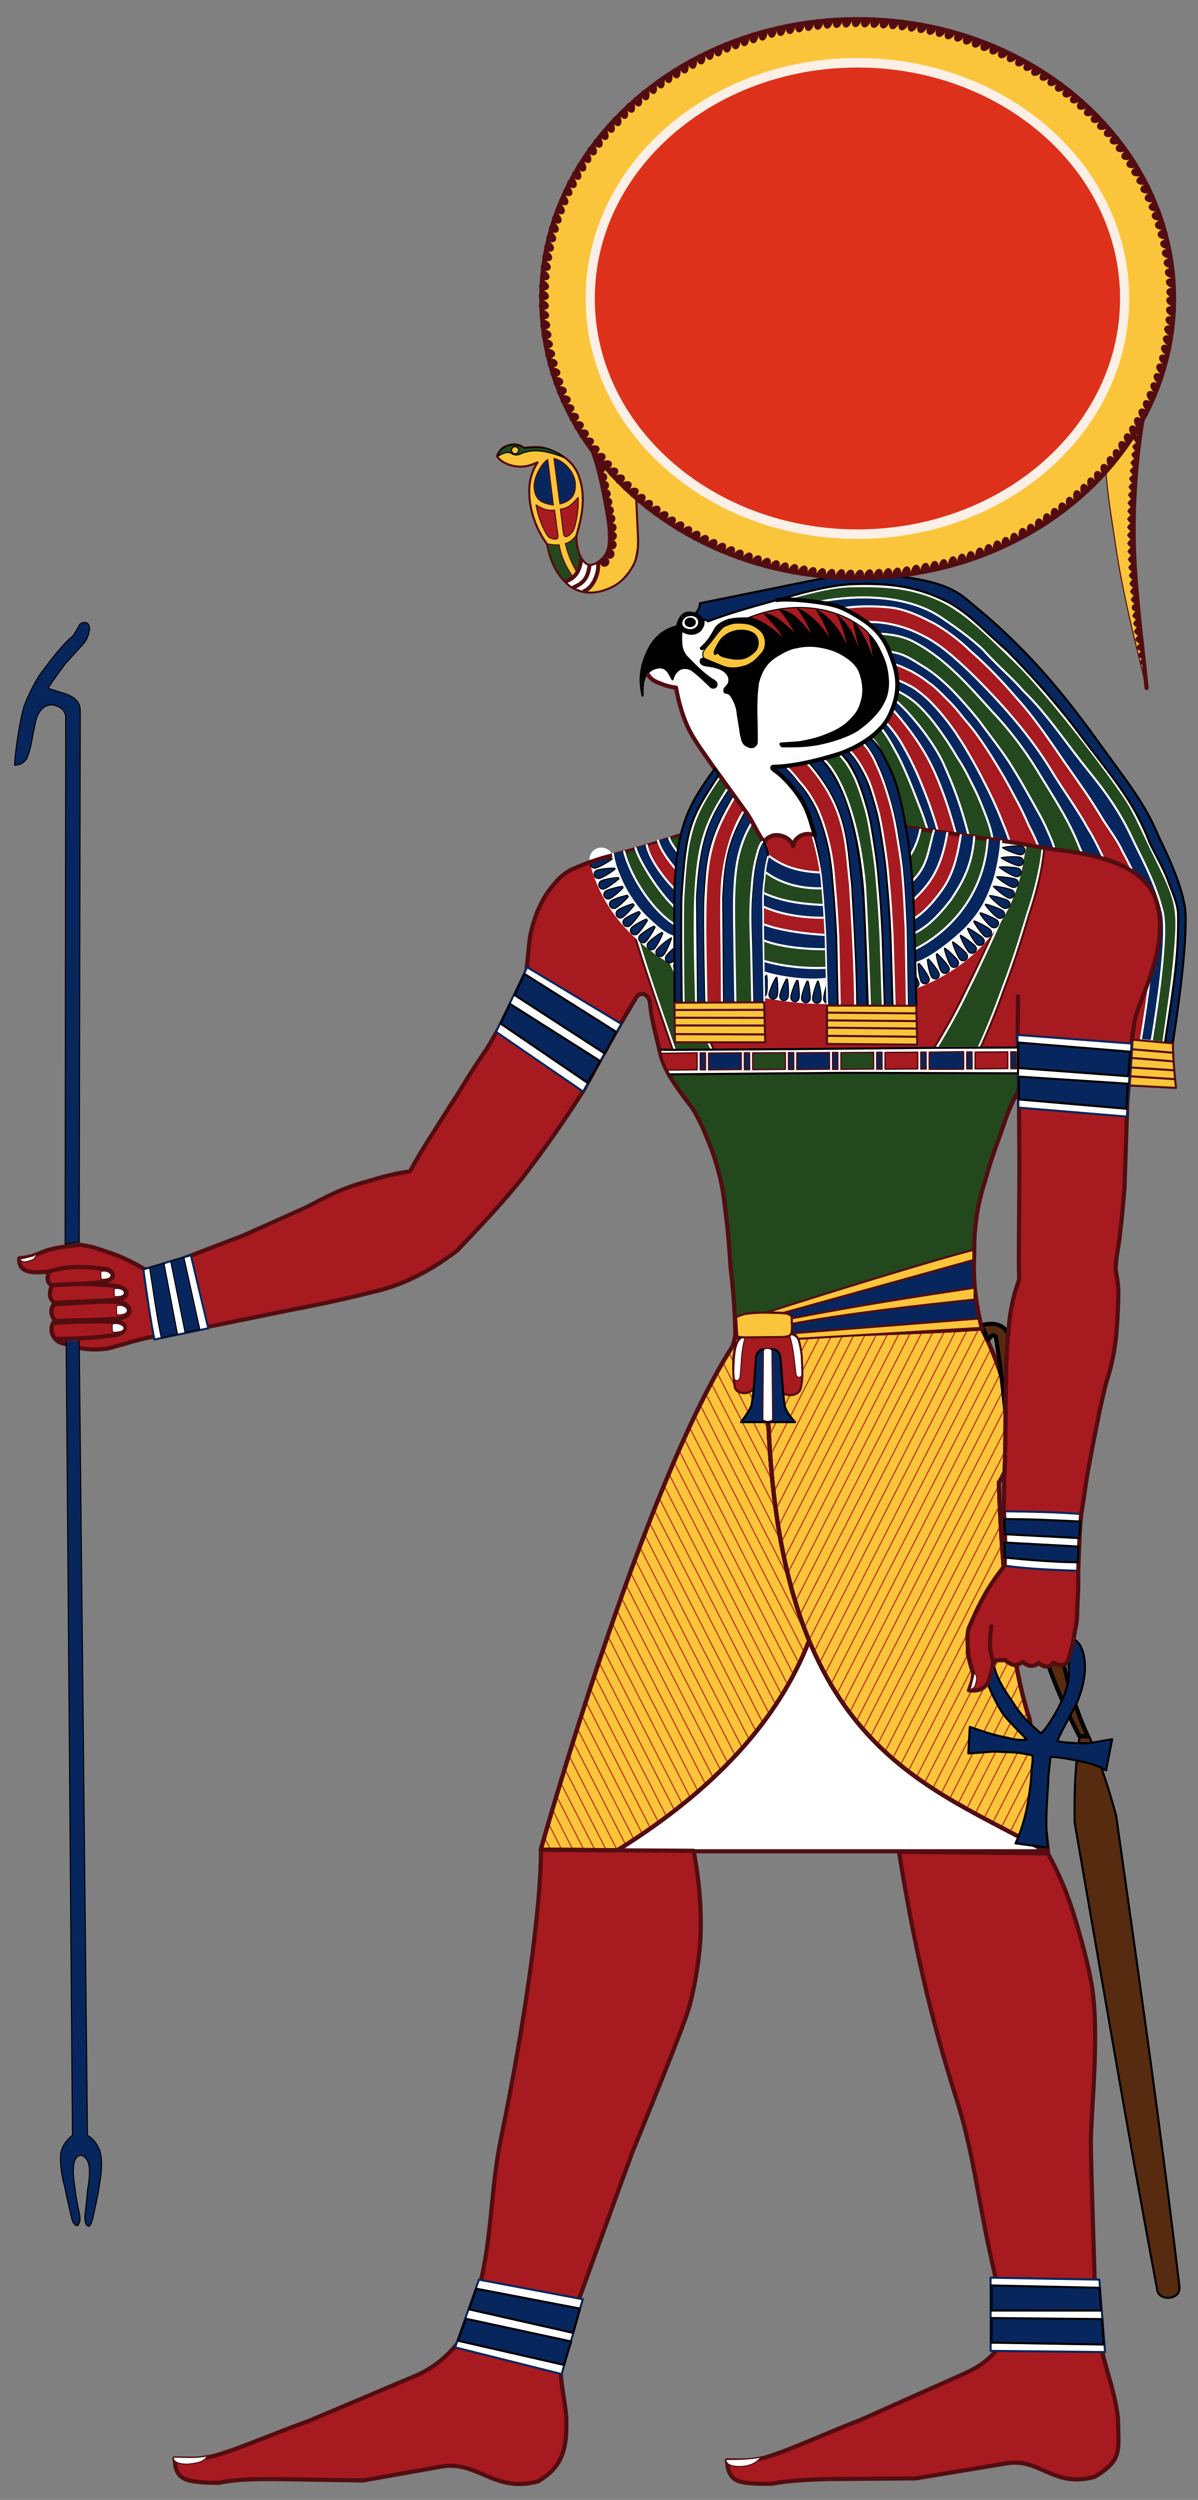 <svg xmlns="http://www.w3.org/2000/svg" height="1068" width="512" xmlns:xlink="http://www.w3.org/1999/xlink"><rect width="100%" height="100%" fill="#808080" stroke="none"/><defs><clipPath id="e"><use xlink:href="#a" transform="translate(306 4.448)"/></clipPath><clipPath id="c"><use xlink:href="#b" transform="matrix(-1 0 0 1 999.4 -45.46)"/></clipPath><g id="d" stroke="#c13c1b" stroke-width=".517" fill="none"><path d="m737.27 825.14 78.5-153.8M734.37 821.44l78.5-153.8M731.57 817.74l78.5-153.8M728.77 814.04l78.5-153.8M725.87 810.34l78.5-153.8M722.97 806.74l78.5-153.8M720.17 803.04l78.5-153.8M717.37 799.34l78.5-153.8M714.47 795.64l78.5-153.8M711.67 791.94l78.5-153.8M708.77 788.24l78.5-153.8M705.97 784.54l78.5-153.8M703.07 780.84l78.5-153.8M700.27 777.14l78.5-153.8M697.37 773.54l78.5-153.8M694.57 769.84l78.5-153.8M691.67 766.14l78.5-153.8M688.87 762.44l78.5-153.8M685.97 758.74l78.5-153.8M683.17 755.04l78.5-153.8M680.27 751.34l78.5-153.8M677.47 747.64l78.5-153.8M674.57 743.94l78.5-153.8M671.77 740.34l78.5-153.8M668.87 736.64l78.5-153.8M666.07 732.94l78.5-153.8M663.17 729.24l78.5-153.8M660.37 725.54l78.5-153.8M657.47 721.84l78.5-153.8M654.67 718.14l78.5-153.8M651.77 714.44l78.5-153.8M648.97 710.74l78.5-153.8M646.07 707.14l78.5-153.8M643.27 703.44l78.5-153.8M640.37 699.74l78.5-153.8M637.57 696.04l78.5-153.8M634.67 692.34l78.5-153.8M631.87 688.64l78.5-153.8M628.97 684.94l78.5-153.8M626.17 681.24l78.5-153.8M623.27 677.54l78.5-153.8M620.47 673.84l78.5-153.8M617.57 670.24l78.5-153.8M614.77 666.54l78.5-153.8M611.87 662.84l78.5-153.8M609.07 659.14l78.5-153.8M606.17 655.44l78.5-153.8M603.37 651.74l78.5-153.8M600.47 648.04l78.5-153.8M597.67 644.34l78.5-153.8"/></g></defs><g stroke-linejoin="round" transform="translate(0 -.113)" stroke="#000" stroke-linecap="round" stroke-width=".445"><g fill="#fff"><path d="m249.64 253.02-4.66-1.61-3.4-2.57 5.27-3.65 1.55-5.95 3.5 2.7 3.66-1.23-1.35 7.24z" fill-rule="evenodd"/><path d="m328 572 119.6 219H234.3" stroke="#530d10" stroke-width="1.779"/></g><path id="b" stroke-width="1.78" stroke="#530d10" d="M345.8 701c-13.19 34.07-40.48 63.78-81.93 89.56l-32.75-.26s43.25-154.9 82.14-215.3c.32-1.39.83-2.85.98-4.4.06 2.37 12.81 1.17 12.81 1.17l1.32 36.17c1.64 40.31 7.99 70.19 17.43 93.01z"/><use xlink:href="#b" fill="#fac53a"/><use clip-path="url(#c)" xlink:href="#d" transform="matrix(-1 0 0 1 999.4 45.46)"/><g stroke-width="1.779" stroke="#530d10" fill="#a71a20"><path d="m231.2 790.4 65.22.39s4.22 19.65 2.8 39.49c-.78 10.95-3.26 22.33-4.73 27.49-2.27 7.98-18.78 48.43-24.17 61.65-4.42 11.87-21.2 58.35-26.03 71.56-8.45 18.02-3.36 27.62-2.26 42.02.32 13-1.28 20.8-12.11 27.2-18.61 5-25.63-8.8-40.94-6.4l-33.81 6-37.67-.6c-8.13 0-16.2 0-23.98 1.6-6.834 0-12.83-.4-15.52-2.2-1.333-.8-2.305-2.2-2.946-4.4l-.485-3.8c4.508 0 9.685.4 12.92-.4 6.619-.2 29.611-10.4 44.411-15.6l47.3-20c8.46-4.2 15.11-10.4 19.65-18.01 12.67-32.94 9.49-54.82 15.3-82.9 10.15-49.05 17.05-98.11 17.05-123.1z"/><path id="a" stroke-width="1.779" stroke="#530d10" d="M328.4 608c5.7 140 68.21 154.2 119.5 183.6-2.3-19.77-4.82-39.16-7.96-57.31-11.75-35.52-13.03-100.9-13.03-100.9 10.69-16.21 3.6-44.65-7.4-65.72-26.05 1.86-66.43 2.57-92.51 3.97z"/><path d="M421.2 953.4c-4.04-20.46-6.27-37.28-12.58-57.1-11-34.58-18.39-67.22-24.4-105.1l63.61.71c7.46 13.45 10.69 24.7 12.44 30.55 3.16 10.57 5.62 21.05 6.43 26.36 3.21 21.16-.35 51.7-.49 66.22.04 12.66 1.83 61.74 1.83 67.73 0 20.23 8.49 35.93 9.75 50.83.23 13.9 1.96 17.3-9.84 24.6-17.86 5-23.35-8.2-37.94-5.7l-38.59 6.4-37.67.3c-8.13.2-17.39.7-23.94 2-6.83.1-12.84-.1-15.56-1.8-1.35-.8-2.36-2.2-3.04-4.4l-.57-3.8c4.51 0 9.7.2 12.92-.5 6.61-.5 29.38-11.1 44.07-16.7l45.05-20.1c6.63-3 12.75-7.6 15.66-13.7 2.92-6.14-3.11-26.35-7.14-46.81z"/></g><use xlink:href="#a" fill="#fac53a"/><use clip-path="url(#e)" xlink:href="#d" transform="translate(-306 -4.448)"/><use xlink:href="#a" fill="none"/><g stroke="#530d10"><path fill="#fac53a" d="M487.9 181.6a275.739 275.739 0 0 0-2.53 64.82c1.08 16.17 3.19 32.25 4.78 48.38-5.17-21.22-10.68-42.41-13.7-64.08-1.56-10.09-2.88-18.16-3.75-28.34 5.21-6.24 11.36-13.67 15.2-20.78z"/><path d="M488.2 179.9c-3.55 22.51-4.71 45.41-2.8 68.14 1.12 15.37 3.1 30.65 4.62 45.98" stroke-width="1.779" fill="none"/></g><path fill="#fff" d="m292.3 263.1 39.14-7.59c38.85 3.79 43.55 10.9 54.23 33.79-6.69 26.11-16.46 31.14-52.02 39.84 6.5 9.9 12.1 20.03 16.65 30.42l-26.68 1.19-18.23-32.76c-9.3-12.52-11.41-16.01-16.45-34.24-6.43-1.43-9.21-2.02-13.34-6.67 4.26-6.69 12.2-16.33 16.7-23.98z" stroke="#fff"/><g stroke-width=".889"><path d="M497.2 445.44c3.76-26.74 4.27-29.91 5.24-42.69 1.31-17.16-.79-20.15-10.49-40.09-3.78-7.76-7.17-15.52-10.38-20.48-8.81-13.59-34.49-46.53-47.36-59.04-12.95-12.59-22.14-21.95-33.06-26.85-13.22-5.94-25.85-5.88-37.64-5.7-9 .14-19.9 3.48-29.02 5.81 16.79.9 26.96 2.85 32.08 6.75 11.3 10.01 16.33 15.98 16.55 25.67 2.77 8.4-3.98 20.43-10.9 26.57 6.7 3.92 10.42 29.5 12.83 37.42 1.57 12.7 3.81 42.58 4.59 56.56 31.11-18.35 35.16-35.05 36.31-50.27l56.39 11.83c6.41 5.85 17.23 13.5 12.37 28-3.97 11.86-2.84 46.05-2.84 46.05z" stroke="#fff" fill="#23481e"/><path stroke-linejoin="miter" d="M480.1 365.54c-9.24-16.98-35.65-57.45-42.9-65.46-24.22-29.3-44.94-45.64-75.22-39.76 4.88 2.63 9.15 4.68 11.31 6.81 12.87.52 46.62 26.09 51.37 30.99 4.77 5.03 30.36 35.07 44.67 65.7 3.59 7.69 14.42 79.77 14.42 79.77s4.39 1.35 4.52.4c.63-4.85 7.26-37.01 3.44-51.84-3.43-13.34-4.6-13.73-11.61-26.61z" stroke="#a71a20" fill="#a71a20"/><path d="M360.9 259.9c5.45-1.03 15.52-1 21.92.08 6.54 1.41 10.76 3.61 16.47 6.5 5.6 3.2 11.19 7.53 15.47 11.72 7.99 6.98 14 13.48 20.13 20.59 7.24 8.01 13.37 17.18 20.12 27 5.69 8.09 11.49 16.22 16.06 24 2.3 3.77 6.44 9.17 8.32 13.37.46 1.04 5.39 9.21 11.28 24.79 2.33 6.15 3.62 16.28-3.13 56.53l4.63.37s7.49-43.04 4.75-55c-2.86-12.47-10.1-25.22-12.97-31.47-7.08-15.39-16.06-25.44-21.94-32.96-7.76-9.93-15.36-21.17-24.47-29.94-5.65-6.47-10.12-9.84-17.59-17.97-4.92-4.68-11.34-9.32-17.78-13.66-14.1-9.48-35.26-9.97-52.12-6.66z" stroke="#fff" fill="#08265e"/></g><path d="m428.3 360-79.32-3.8-5.59.44-4.69 3.08-6.86-3.48-4.92 3.41-65.22 5.94c-6 .55-22.57 7.34-27.17 14.94-1.86 4.15-8.56 14-9 32.34-.28 11.34 32.53 36.01 39.52 24.44 2.64-4.36 7.02-14.87 10.35-12.01 3.33 2.85 5.36 19.12 6.71 23.74.75 2.57 9.89.34 22.15.16l130.9-1.19 48.29-1.53c.8-12.36 3.03-17.87 5.51-22.35 15.44-38.44-.2-53.42-17.67-58.1z" stroke="#7e171b" fill="#a71a20"/><path d="M415.7 534.4c-.1-21.74 6.71-34.45 11.3-50.06 1.59-5.17 2.97-8.65 4.69-13.14 8.13-10.38 2.01-15.07 2.88-22.56l-152.8.92c2.45 5.26 9.69 17.82 12.83 21.61 2.88 4.23 15.23 28.3 16.23 46.28 0 0 3.59 40.78 3.78 45.11 3.4-1.48 16.14 8.48 23.11 7.92 5.25-.67 77.04-6.2 80.55-6.81-.89-4.8-2.6-22.39-2.6-29.27z" stroke="#1e4219" fill="#23481e"/><path d="m314.23 570.03 105.28-2.36-2.98-13.68v-16.2l-102.3 27.17z" fill-rule="evenodd" fill="#08265e"/><g stroke-width=".889"><path d="M61.28 542.54c-9.311-5.07-14.75-6.4-19.9-7.73-4.425-1.3-6.223-1.44-9.288-1.98-4.071.66-7.629.85-13.71 3.39-2.688 1.12-6.304 2.2-8.992 2.47-.344 2.34.133 3.28 1.952 4.31 2.467.86 6.621.41 10.33.16-1.076 2.01-.991 4.9.498 6.06-.789 3.14-.234 5.23.841 7-2.021 2.63-.962 5.71.28 7.51-1.065 4.91-1.789 4.78.245 7.31 1.373 5.75 19.084 5.29 22.506 5.05 5.645-.94 13.643-3.99 20.013-4.84m182.24-104.75c.7-.04-16.7 25.38-18.59 27.89-2.09 2.78-16.05 18.36-17.46 20.36-1.59 2.26-17.29 19.61-17.6 18.49-6.3 4.98-12.98 9.66-21.35 13.08-3.24 1.47-13.78 5.35-16.57 6.13-4.22 1.18-26.66 5.58-26.66 5.58-8.74 1.95-16.23 3.32-24.36 5.63l-16.165 3.07c-1.873-9.95-4.477-19.79-7.656-30 8.554-3.44 17.66-5.86 26.941-9.53 7.57-3.28 14.99-6.6 22.82-10.13 4.45-2.37 9.82-5.41 16.06-7.81 6.24-2.45 11.51-4.76 16.86-6.13 3.89-.87 7.87-.81 11.5-1.43 3.21-5.82 6.42-11.32 9.63-16.1 3.33-5.23 5.46-10.27 9.74-16.67 2.87-5.01 6.34-9.44 9.48-13.67 2.73-4.2 5.48-8.4 7.96-12.6 12.31 8.16 24.13 15.93 35.42 23.84z" stroke="#a71a20" fill="#a71a20"/><path d="M494.6 978.54c-12.48-66.55-23.73-133.2-35.32-199.8-.13-11.78-.03-21.16 1.94-35.79 1.34-1.63 2.85-1.39 4.39-.8 5.56 13.36 8.69 23.7 11.38 33.51 9.45 66.8 19.07 133.4 27.1 201.6.39 5.55-8.73 5.96-9.48 1.31z" fill="#562b10"/></g><path stroke-width="1.779" fill="#562b10" d="M461.3 741.8c-32.76-63.46-25.54-107.7-35.7-170.6-1.34-1.59-2.27.1-3.26 1.32-.76-1.66-1.46-3.2-2.93-6.28 3.54-.75 6.98-1.1 9.79 1.4 15.97 15.96 9.68 117.6 35.77 174.3l-3.67-.14z"/><g fill="#fac53a"><path d="m224 191.5 6.23-.45 3.11.68 2.91 1.1 2.87 1.34 3.79 2.86 2.88 3.36 1.33 2.67.89 3.56.89 3.55v7.56l-1.33 7.3-1.15 3.82s-2.77 6.25 1.39 14.29l-4.02 4.74-10.01-15.29-1.78-2.85-1.95-3.71-1.84-4.44-1.33-5.64-.66-4.44v-4l.89-4.01 1.78-4.44.89-1.34c-1.97.73-3.93 1.44-5.9 1.54-1.31.33-2.32.2-3.32.06-2.24-.26-3.77-.99-5.39-1.86-.9-.32-1.67-1-2.41-1.78l-.32-.62 1.33-2.23 1.78-1.78 3.11-.62 2.23-.27 3.11 1.34z" stroke="#dd6d1b" stroke-width=".089"/><path d="M254.9 192.9c.97-8.93 23.72 17.3 17.09 18.8l.63 18.02-.18 4.45-.89 4.89-.89 2.67-2.22 3.11-3.79 4.2-4.88 2.92-6.01 1.33-4.12-.27 4.57-5.07 1.35-7.24 3.54-3.43 1.78-5.78-1.11-12.45-2.45-12.45-2.22-6.67z"/></g><path d="M246.3 228.8c-1.25 1.74-2.76 2.96-4.67 3.53.8 3.66 2.46 8.2 4.83 12l-1.66 2.22c-3.22-4.84-5-8.77-5.82-13.68-1.69.16-3.42-.15-5.21-.44l1.15 4.28 1.94 5.4 4.72 6.73 5.27-3.65 1.55-5.95-1.1-2.5-1.03-3.88c.08-1.1.15-3.38.03-4.06z" stroke="#530d10" fill="#23481e"/><g stroke-width=".889"><path stroke-linejoin="miter" d="M399.2 447.74c9.55-15.44 13.77-25.36 19.33-36.71 5.09-10.24 11.97-25.9 15.25-36.3 1.48-4.3 2.76-8.73 3.8-14.21" stroke="#530d10" fill="none"/><path d="M288.4 448.64c-6.09-17.83-15.3-42.74-23.3-73.99-1.94-5.89 13.83 18.84 15.15 20.76 7.36 20.84 16.22 35.99 24.18 53.7z" stroke="#fff" fill="#23481e"/><path d="M291.2 265.84c-.51 2.48 2.2 3.65 4.07 3.51 1.95-.14 3.27-1.44 3.54-2.9.38-2.13-1.56-3.93-4.21-3.58-2.07.27-3.01 1.45-3.4 2.97zm9.4-.97c.12 1.2.09 2.15-.23 2.67-.59 1.41-1.41 2.76-4.17 3.31-2.4.21-3.63-.76-4.78-1.24-.37 1.12-.31 2.46-.35 3.71.11 4.11.88 5.47 2.19 7.2 3.36 3.4 6.61 6.92 10.79 9.73 0 0 1.8.96 2.11 1.69.18.71.02 1.25-.44 1.72-.89.38-1.31.26-1.83-.09-2.69-2.6-5.11-5.01-8.35-7.39-.97-.49-1.98-.81-3.07-.69-.89.03-1.79.21-2.68.96-1.29 1.05-1.89 2.13-2.36 3.91-1.1-2.11-1.91-3.72-3.36-4.68-1.37-.61-2.46-.61-3.94-.16-1.88.63-2.25.99-3.83 2.66-1.44 2.41-1.7 3.73-1.69 9.12-.07-.71-.65-1.92-.83-6.58-.03-2.05.35-4.51.79-6.51.75-2.63 2.42-6.75 3.95-8.99 3.39-4.96 7.35-6.6 10.87-7.6.42-1.99 1.25-4.45 3.51-5.5 1.38-.37 1.68-.53 4.31.13"/><path d="M297.21 262.25c.8-.91 1.91-2.25 1.88-4.41l48.7-9.87c13.66-3.03 28.73-3.18 41.51-.96 8.97 1.62 17.64 3.34 25.14 10.26 23.32 18.8 39.34 38.14 54.13 58.66 12.58 17.42 20.76 27.18 26.75 41.83 4.36 8.83 11.16 23.72 11.39 33.35.45 18.4-5.5 54.61-5.5 54.61l-3.31-.38c4.12-26.73 5.72-35.09 5.6-54.78-.03-4.14-2.98-10.5-4.37-14.38-1.77-4.92-4.69-9.65-7.76-15.96-7.04-18.78-17.15-29.21-32.26-49.55-8.72-11.4-18.42-22.14-28.71-32.65-9-7.65-16.57-16.25-25.2-20.68-12.93-6.62-24.74-8.2-39.41-7.75-9.99.32-20.96 3.21-29.94 5.81-11.86 3.22-24.61 6.75-33.26 10.18-.41-.49-1.13-.67-1.99-.71-1.03-.92-1.74-1.98-3.39-2.62z" fill="#08265e"/></g><path fill="#fac53a" d="M300.9 278c.29-.39 6.79-9 8.46-10.22 12.78-5.13 15.33-.78 17.95 5.68.05 6.17-4.41 9.22-8.47 11.55-8.23 1.7-12.89-1.16-17.94-3.71-.9-1.07-.56-2.57 0-3.3z"/><g stroke-width=".889"><g fill="none" stroke="#530d10"><path d="M280.8 394.24c2.65 7.61 5.9 15.02 8.6 21.98M263.5 371.34c6.78 28.94 15.73 52.81 23.99 77.3"/></g><path d="M445.6 362.44c-.85 9.06-3.55 19.39-6.41 27.82-3.57 11.78-6.49 21.05-10.52 31.51-3.55 10.01-7.18 18.84-10.43 25.91l-18.01.08c4.79-7.74 9.43-16.12 13.7-25.17 3.59-7.04 6.82-14.25 10.1-21.28 3.92-8.55 6.1-13.87 8.49-20.42 2.32-6.37 4.62-12.91 5.84-19.75" stroke="#fff" fill="#23481e"/></g><path stroke-linejoin="miter" d="M257 367.3c8.95 36.38 49.97 53.57 87.42 56.35 48.72 3.16 85.76-20.48 88.78-63.13" stroke="#fff" stroke-width="10.2" fill="none" color="#000"/><path fill="#08265e" d="M253.8 367.44c1.46-.47 6.26-.85 7.93-.46-1.22 1.17-5.5 3.49-6.87 3.9-2.65.78-3.54-2.65-1.06-3.44m1.5 4.35c1.45-.47 6.24-1.03 7.93-.72-1.16 1.23-5.31 3.76-6.67 4.24-2.61.91-3.74-2.73-1.26-3.52m1.83 4.52c1.41-.61 6.15-1.47 7.85-1.25-1.1 1.29-5.06 4.07-6.36 4.68-2.5 1.17-3.87-2.4-1.49-3.43m2.06 4.26c1.37-.67 5.95-1.91 7.67-1.86-.96 1.39-4.69 4.52-5.96 5.19-2.44 1.3-4.04-2.17-1.71-3.33m2.32 4.14c1.34-.75 5.89-2.24 7.61-2.28-.89 1.44-4.45 4.75-5.69 5.49-2.37 1.41-4.19-1.94-1.92-3.21m2.67 4.08c1.25-.88 5.72-2.67 7.43-2.8-.81 1.49-4.14 5.01-5.29 5.87-2.22 1.65-4.27-1.57-2.14-3.07m2.86 3.77c1.21-.94 5.46-3.05 7.15-3.35-.67 1.56-3.7 5.36-4.81 6.27-2.14 1.76-4.39-1.32-2.34-2.92m3.1 3.59c1.16-1 5.34-3.36 7.01-3.74-.59 1.59-3.44 5.54-4.5 6.5-2.05 1.85-4.49-1.06-2.51-2.76m3.41 3.46c1.06-1.1 5.1-3.72 6.76-4.17-.51 1.61-3.1 5.7-4.07 6.76-1.87 2.03-4.49-.71-2.69-2.59m3.53 3.14c1.01-1.15 4.81-4.03 6.41-4.63-.36 1.65-2.65 5.94-3.57 7.04-1.78 2.12-4.55-.46-2.84-2.41m3.7 2.93c.96-1.19 4.66-4.28 6.24-4.95-.29 1.67-2.4 6.06-3.27 7.2-1.69 2.18-4.59-.22-2.97-2.25m3.97 2.76c.86-1.27 4.39-4.55 5.94-5.28-.23 1.68-2.07 6.14-2.85 7.34-1.51 2.32-4.54.09-3.09-2.06m4.01 2.47c.81-1.3 4.09-4.78 5.58-5.63-.09 1.69-1.66 6.29-2.4 7.53-1.41 2.37-4.54.31-3.18-1.9m4.21 2.31c.71-1.35 3.84-5.01 5.3-5.92-.03 1.7-1.38 6.37-2.03 7.65-1.24 2.47-4.47.58-3.27-1.73m4.24 2.04c.65-1.38 3.66-5.15 5.09-6.1.02 1.69-1.15 6.37-1.75 7.67-1.16 2.51-4.46.78-3.34-1.57m4.31 1.85c.61-1.41 3.39-5.32 4.75-6.36.14 1.69-.79 6.46-1.35 7.79-1.08 2.54-4.44.95-3.4-1.43m4.46 1.69c.52-1.44 3.15-5.47 4.48-6.56.19 1.69-.55 6.49-1.03 7.85-.92 2.6-4.34 1.16-3.45-1.29m4.45 1.47c.48-1.46 2.99-5.57 4.29-6.69.23 1.68-.36 6.47-.8 7.84-.85 2.63-4.31 1.32-3.49-1.15m4.49 1.3c.44-1.46 2.75-5.67 3.98-6.86.33 1.66-.05 6.51-.46 7.89-.78 2.65-4.27 1.46-3.52-1.03m4.6 1.17c.36-1.49 2.53-5.78 3.74-7.01.37 1.65.15 6.52-.19 7.91-.64 2.69-4.17 1.63-3.55-.9m4.56.98c.33-1.5 2.4-5.85 3.57-7.1.41 1.64.31 6.48.01 7.89-.58 2.7-4.13 1.75-3.58-.79m4.59.84c.29-1.5 2.18-5.91 3.29-7.22.49 1.63.58 6.49.31 7.9-.53 2.72-4.09 1.87-3.6-.68m4.61.71c.25-1.51 2.05-5.98 3.13-7.31.52 1.61.72 6.48.48 7.89-.46 2.73-4.05 1.99-3.61-.58m4.71.57c.17-1.52 1.8-6.05 2.85-7.41.57 1.59.91 6.45.72 7.87-.38 2.74-3.87 2.13-3.57-.46m4.58.44c.17-1.52 1.65-6.05 2.62-7.46.65 1.57 1.22 6.4 1.09 7.83-.26 2.75-4.01 2.21-3.71-.37m4.71.3c.11-1.53 1.41-6.12 2.34-7.56.7 1.54 1.44 6.35 1.35 7.78-.15 2.76-3.87 2.38-3.69-.22m4.7.12c.05-1.53 1.19-6.17 2.07-7.65.75 1.52 1.66 6.3 1.62 7.74-.06 2.76-3.78 2.51-3.69-.09m4.69-.05c0-1.53.98-6.22 1.8-7.72.81 1.49 1.88 6.23 1.9 7.67.04 2.76-3.69 2.65-3.7.05m4.7-.23c-.06-1.52.74-6.25 1.51-7.79.86 1.46 2.11 6.16 2.19 7.6.14 2.76-3.61 2.79-3.7.19m4.68-.4c-.11-1.53.51-6.3 1.22-7.86.91 1.42 2.34 6.08 2.47 7.51.25 2.75-3.5 2.94-3.69.35m4.67-.6c-.17-1.52.26-6.33.91-7.92.97 1.39 2.58 5.98 2.76 7.41.36 2.74-3.38 3.09-3.67.51m4.75-.84c-.29-1.5-.1-6.31.48-7.93 1.02 1.35 2.82 5.88 3.06 7.29.46 2.73-3.05 3.2-3.54.64m4.6-1.03c-.35-1.49-.36-6.3.15-7.94 1.08 1.31 3.11 5.71 3.47 7.1.69 2.68-3.02 3.37-3.62.84m4.55-1.24c-.42-1.48-.63-6.29-.19-7.95 1.14 1.26 3.35 5.55 3.77 6.92.8 2.64-2.88 3.53-3.58 1.03m4.48-1.48c-.48-1.45-1.04-6.17-.74-7.87 1.24 1.16 3.78 5.31 4.26 6.66.93 2.6-2.7 3.68-3.52 1.21m4.41-1.7c-.54-1.43-1.34-6.16-1.12-7.86 1.29 1.1 4.03 5.12 4.57 6.45 1.04 2.56-2.53 3.84-3.45 1.41m4.43-1.99c-.67-1.38-1.76-6.07-1.62-7.78 1.34 1.03 4.26 4.92 4.87 6.22 1.16 2.51-2.1 3.89-3.25 1.56m4.18-2.23c-.74-1.34-2.06-5.97-2-7.69 1.39.97 4.54 4.63 5.27 5.87 1.41 2.37-2.01 4.09-3.27 1.82m4.04-2.47c-.8-1.3-2.48-5.74-2.61-7.45 1.49.82 4.97 4.22 5.76 5.42 1.53 2.3-1.77 4.24-3.15 2.03m3.89-2.72c-.87-1.25-2.82-5.64-3.03-7.34 1.53.74 5.18 3.95 6.04 5.1 1.64 2.22-1.52 4.37-3.01 2.24m3.81-3.07c-1-1.16-3.25-5.42-3.56-7.1 1.56.65 5.43 3.59 6.41 4.64 1.88 2.02-1.14 4.42-2.85 2.46m3.46-3.26c-1.06-1.1-3.55-5.22-3.94-6.89 1.59.56 5.57 3.24 6.6 4.24 2 1.91-.84 4.51-2.66 2.65m3.24-3.48c-1.13-1.04-3.97-4.88-4.56-6.49 1.65.38 5.93 2.71 7.02 3.64 2.09 1.8-.55 4.6-2.46 2.85m3.08-3.84c-1.24-.9-4.39-4.54-5.07-6.12 1.67.29 6.11 2.29 7.3 3.09 2.29 1.54-.13 4.56-2.23 3.03m2.65-3.95c-1.29-.82-4.64-4.28-5.41-5.81 1.69.18 6.18 1.92 7.41 2.67 2.36 1.44.19 4.54-2 3.14m2.41-4.15c-1.35-.73-4.99-3.84-5.9-5.29 1.69.01 6.37 1.32 7.65 1.96 2.48 1.23.53 4.57-1.75 3.33m2.05-4.3c-1.38-.65-5.22-3.56-6.22-4.95 1.69-.08 6.41.94 7.73 1.51 2.54 1.08.85 4.55-1.51 3.44m1.77-4.55c-1.45-.5-5.51-3.1-6.61-4.42 1.69-.2 6.49.45 7.86.88 2.63.82 1.2 4.41-1.25 3.54m1.39-4.54c-1.47-.43-5.67-2.79-6.84-4.04 1.67-.3 6.45.06 7.84.42 2.68.68 1.5 4.34-1 3.62m1.09-4.63c-1.49-.34-5.84-2.28-7.15-3.4 1.63-.48 6.49-.55 7.9-.27 2.71.53 1.78 4.25-.75 3.67m.79-4.68c-1.51-.26-6-1.97-7.36-3.02 1.6-.56 6.45-.9 7.87-.7 2.74.39 2.05 4.16-.51 3.72"/><path d="m292 356.6-17.48 5.51-15.21 4.06c-5.82 1.56-10.38 3.44-14.89 5.34-4.4 2.17-6.9 5.29-9.34 8.44-2.44 3.12-3.86 6.23-5.33 9.34-1.72 4.6-3.17 9.19-3.56 13.79-.38 3.85-.76 7.89-1.14 11.11-.54 2.25-1.66 4.63-2.44 6.31-6.13 13.47-10.74 21.33-14.71 27.93-7.15 10.19-10.27 16.22-15.44 23.96-6.46 10.44-12.42 19.12-17.2 28.12-9.54 1.47-13.24 2.91-19.04 4.53-10.46 2.83-17.31 6.68-25.21 10.8l-26.96 12.07-22.38 8.56c-12.64 4.92-18.04 6.21-20.01 5.78-10.27-5.98-13.87-6.54-19.12-8.44-4.879-1.54-5.04-1.29-8.418-1.93-4.49.79-10.664.7-17.372 3.7-2.965 1.32-5.553 1.78-8.517 2.1-.667 7.52 8.962 5.93 12.632 5.66-.358 1.69-1.452 4.52 1.305 5.88-1.408 3.71-1.05 5.74 1.197 7.51-2.228 3.1-1.607 5.43.24 7.66-1.18.31-2.692 4.26-.44 7.18 1.576 2.1 2.606 2.26 6.247 3.06 6.281 2.14 9.886 2.27 16.08 1.68 6.01-1.33 13.447-4.16 20.467-5.16m22.823-4.19 37.346-7.6c13.57-2.55 23.66-4.92 35.13-7.77 12.53-3.11 23.83-9.34 34.24-17.34 9.64-10.11 19.23-20.24 27.57-30.68 9.59-12.52 18.37-25.03 26.29-37.55 9.58-17.44 14.92-27.17 22.91-40.36 2.64-2.34 5.39.3 5.49 2.76.6 6.91 2.47 13.41 4 20.01 1.11 5.36 2.57 7.89 4 10.67 3.35 5.64 6.69 9.9 10.03 14.23 4.04 6.46 6.22 12.54 8.65 18.68 4.68 13.76 4.83 19.43 5.78 26.97 1.12 8.38 1.52 15.3 2 22.38.99 8.2 1.52 15.02 1.86 21.93l.19 7.22" stroke="#530d10" stroke-width="1.779" fill="none"/><path d="m321.7 428.7-31.87-.64-.62-28.75c-13.08-9.49-18.57-17.03-24.92-33.03 7.51-3.05 16.12-5.21 27.89-9.13.69-2.85 13.25-24.67 14.32-26.03 2.74 3.51 17.98 27.18 19.72 29.24-2.54 11.31 14 14.09 26.35 16.29.14 1.43 31.57-23.32 33.86-22.94l39.21 6.4c-4.99 33.44-15.69 37.61-31.8 48.08-10.97 7.13-37.15 6.06-38.69 6.5-8.7 2.47-21.84-1.26-30.77-1.88l-2.68 15.89z" stroke="#1e4219" stroke-width=".889" fill="#23481e"/><g fill="#a71a20"><g stroke="#a71a20" stroke-width=".889"><path d="m405.2 356.1-15.68 30.89v6.27c13.96-10.39 20.81-23.66 21.71-36.13zM326.5 385.6c7.9 3.75 18.02 6.96 26.79 6.17-.03 2.47.29 5.53.32 7.12-9.34 1.2-19.54-.26-27.96-4.15.53-2.95.87-6.48.85-9.14z"/></g><path stroke-width="1.778" d="M301.5 428.9c-.46-25.24-.96-40.64.21-54.24 1.31-15.22 5.67-23.72 12.1-34.8l4.72 6.56c-5.57 8.15-8.54 20.53-9.45 30.2-.88 9.36-.03 28.82-.1 52.25z" stroke="#fff"/><g stroke="#a71a20" stroke-width=".889"><path d="M408.6 355.9c-3.57-23.49-17.11-44.01-26.69-52.86-.56 1.42-2.04 3.57-3.51 6.13l21.38 45.93M444.6 361.3c-24.34-51.18-32.6-61.43-62.17-79.35.22 4 1.75 7.34 1.82 9.98 27.76 28.66 35.94 44.36 47.13 66.93l13.22 2.44z"/></g></g><use xlink:href="#b" fill="none"/><path fill="#a71a20" d="M335.1 595.3c1.45.84 4.09 1.42 6.91-1.53 1.01-7.1 2.26-19.92-3.31-23.69l-20.96 1.43c-4.47 1.75-5.11 13.24-3.3 21.7 1.49 1.91 4.06 2.47 7.51.11l13.15 1.98z" stroke="#7e171b"/><path d="M424.9 712.2c1.73 6.77 6.29 12.5 7.8 14.91 3.74 5.95 6.96 9.09 12.19 13.54 4.1-3.66 10.36-15.98 10.78-18.91 1.15-3.24 1.42-6.02.96-9.59l1.67-12.39c1.57 1.15 3.03 2.39 3.83 4.26 2.85 6.52 1.3 15.21-.9 20.86-1.1 4.05-5.94 11.07-9.37 19.03 2.49.86 12.77 1.19 14.57.76l8.87-1.55-2.58 13.31c-2.54-1.5-4.94-2.45-8.41-3.33-5.07-1.15-11.23-2.35-15.31-2.43-.51 3.58-.49 4.75-.95 8.19.02 3.26-.37 6.56-.56 10.55-.41 6.33-.52 14.4.4 20.08L434 787.61c2.44-5.09 4.66-12.49 5.72-19.95.64-4.53.98-6.67 1.14-11.03.12-2.67.62-3.38.42-6.59-2.35-.53-6.58-1.39-10.19-1.36-3.16-.04-5.36-.56-9.89.01l-7.35.51.62-11.33 7.01 2.35c2.15.67 5.11 1.52 9.76 2.46 2.55.83 7.78.94 7.56.52-2.36-2.53-9.61-9.39-10.93-12.15-1.94-3.01-4.77-8.74-5.86-12.21l2.46-6.74" stroke-width=".889" fill="#08265e"/><path d="M436.6 471.7c13.86 1.48 29.2 4.03 43.84 5.69-.15 6.85-.69 26.56-1.09 31.56-.89 5.96-.88 10.9-1.66 16.62-.52 7.68-1.45 8.93-2 15.1-.01.16-.11 2.64.32 4.53.81 1.8.59 3.94.68 4.53.16 3.68.02 5.27-.03 9.25-.23 5.53-.46 11.1-1.56 17.72-1.05 6.6-2.92 12.5-4.31 17.34-1.83 8.4-7.49 42.98-9.07 52.06-12.27-.39-21.15-1.17-31.28-.93-.48-5.17.04-10.69.16-16.06.57-8.43.35-16.04.44-25 0 0 .25-20.63.53-25 .18-2.89-.08-13.11 1.19-19.72.79-4.39 2.74-8.43 4.15-12.28-.22-6.63-.18-18.14-.15-20.75.03-3.12.19-37.67-.16-54.65zm-6.81 197.4 30 2.62v8.25l-.44 9.53c.04 3.06-.85 6.74-1.34 10.16-.34 2.66-1.38 6.05-2.29 9.28-2.05 3.16-3.52 1.07-5.28.44-2 2.06-4.07 2.32-6.28.16-2.52 1.89-4.77 1.8-6.68-.54-2.25 1.52-4.55 2.33-7.19-.53-1.47-.6-2.7.05-3.97.22-.92.61-1.07 1.05-2.28 2.56-.77 2.26-1.85 5.32-3.13 8.72-1.71 1.37-3.65 1.9-5.31 1.53.91-2.4.74-4.39.75-6.84-1.18-2.33-2.52-4.78-3.12-7.87-.19-1.25.38-3.44.59-6.29.48-3.88 1.84-6.52 3.09-9.25 1.78-4.43 3.76-6.88 5.53-10.18 3.05-5.6 4.87-8.85 7.35-11.97z" stroke="#a71a20" stroke-width="1" fill="#a71a20"/><g stroke-width=".889"><g stroke="#530d10"><path fill="#fac53a" d="m501.3 445.84-18.07-1.64c-.8 8.13-4.59 19.43-4.59 19.43l23.96 1.26s-1.41-12.3-1.3-19.05z"/><g fill="none"><path d="m501.3 453.54-26.52-2.18M501.1 449.84l-25.54-2.16"/></g></g><path fill="#a71a20" d="m289.2 370.64-.82 11.27c-2.91-1.6-11.86-15.11-11.95-19.76l7.68-2.4c1.37 4.5 3.2 7.97 5.09 10.89z" stroke="#a71a20"/></g><g fill="none" stroke="#fff" stroke-width="1.778"><path d="M311 337.7c-7.91 12.56-12.52 20.71-13.46 46.63-.6 16.68.51 45 .43 44.96"/><path d="M291.7 428.8s-.56-36.24-.11-45.12c1.44-27.9 4.03-35.26 15.83-52.12"/></g><path d="M306.7 279c1.26 1.81 3.39 2.06 6.99 2.66 3.33.18 5.26.08 8.7-2.96 1.8-1.56 2.34-4.94.54-7.22-.9-1.1-2.44-1.63-3.83-1.94-1.23-.26-2.27-.23-4.05-.1-2.98.58-4.87 1.66-6.51 3.31-1.51 1.66-1.85 2.91-2.23 3.76-.17.76-.25 1.56.39 2.49z"/><path d="M299.4 276.8c-.07.33-.09.51.1.69.17.17.62.2.88.09.45-.18 1.38-.97 1.75-1.29 1.52-1.54 2.66-3.2 3.84-4.73 1.03-1.59 1.45-2.17 3.21-3.58 1.39-.84 2.67-1.42 4.4-1.59 1.54-.17 4.01-.17 6.18.28 2.15.52 4.38 1.75 6.22 4 .8 1.32 2.36 5.39-.44 8.45-1.89 2.19-3.51 4.03-6.67 5.34-3.19.99-6.55 1.59-9.43.42l-8.8-3.59c-.74.04-1.26.33-1.31.85-.19.68-.04 1.08.21 1.43.4.42.76.71 1.54.89l4 .67c3.84 1.02 4.63 1.87 5.78 3.33.79 1.3.89 2.81.19 4-.49.65-1.19 1.29-1.54 1.94-.35 1.09-.1 1.5.51 1.85 1.39.14 1.5.3 2.27 1.17 1.99 3.05 2.63 5.54 2.81 7.94.33 2.22.89 5.22 1.36 8.62.41 1.57.52 2.49 1.03 3.39.42.75.79 1.03 1.38 1.42.94.46 1.54.9 2.93.66.98-.32 1.87-1.16 1.84-2.52.14-8.97-.78-15.96.54-25.15 2.32-8.83 6.9-10.79 11.4-13.29 1.17-.51 2.33-1.13 4-1.46 2.76-.53 5.96-1.49 12.44-.13 4.09.84 6.79 2.19 9.26 3.81 1.53 1 2.82 1.98 3.77 3.07.83 1.02 1.39 1.53 2.15 3.25 1.42 3.65 2.1 8.22 1.03 12.04-.89 3.35-1.81 5.43-4.66 8.3-3.31 3.48-6.74 5.02-10.18 6.41-2.56 1.11-5.83 2.09-10.2 2.93-1.88.47-6.45.57-9.43.83-.45 0-.52.55-.24.97.3.54.66.71 1.15.7 5.43-.04 10.78.06 17.06-1.43 6.36-1.43 12.8-3.92 15.91-6.39 3.68-2.69 6.7-5.77 8.73-8.73 2.28-3.58 3.47-6.46 3.36-11.76-.24-2.98-.54-6.31-2.35-10.35-1.57-3.45-3.05-6.94-6.09-9.64-2.28-2.3-4.9-4.38-8.19-5.8-3.72-1.74-7.18-3.47-12.83-4.25-5.16-.84-9.83-.93-14.19-.53-3.82.28-7.13.84-10.41 2.01-2.3.72-3.84 1.25-5.47 1.71-3.15.04-5.84.03-8.7.66-1.9.56-4.29 1.65-5.71 3.48-1.1 1.86-2.26 4.1-3.32 5.36-.62.81-1.55 1.89-3.07 3.25z"/><g fill="#08265e"><g stroke="#fff" stroke-width=".889"><path d="M356 392c-9.2.71-22.78-.61-31.87-5.62v-5.91c9.57 5.32 21.23 6.13 31.87 6.38M351.21 379.61c-7.33.18-16.69-1.23-24.49-7.21.34-2.48.93-4.85 1.74-6.75 5.59 4.25 11.83 6.81 22.46 7.21"/></g><path d="m309.2 428.5 5.01-.03s-1.06-36.53-.56-44.7c.33-10.63.89-21.39 7.7-32.64-.82-1.95-1.58-3.57-2.65-4.69-7.97 13.73-9.18 22.98-9.82 37.24l.32 44.82z"/><g stroke="#fff" stroke-width=".889"><path d="M462.8 365c-.56-.65-1.46-3.03-2.47-5.42-4.5-10.75-11.12-20.51-17.12-30.5-5.56-9.03-12-17.48-19.31-25.16-10.38-11.49-20.84-23.61-35.03-30.46-3.97-1.51-6.95-2.3-13.15-2.63l-4.73-4.96c7.21-.28 15.98 1.95 22.44 5.31 7.82 3.66 14.3 9.63 20.55 15.49 13.51 13.23 26.3 27.42 36.03 43.72 5.22 8.51 10.26 15.13 15.07 23.88 2.51 3.81 6.25 11.85 6.25 11.85"/><path d="M443.7 361.5c-1-2.7-2.18-5.16-4-8.67-1.72-4-3.68-8.16-6.23-12.71-2.9-5.6-5.85-10.7-9.91-17.19-3.31-5.18-6.88-10.54-11.43-15.65-2.6-3.31-4.77-5.94-7.09-8.15-2.51-2.52-4.89-5.15-8.47-7.66-2.3-1.81-4.59-3.23-6.88-4.48-2.77-1.33-5.83-2.81-7.23-3.01l-2.73-5.46c6.59.42 11.2 4.18 15.09 6.46 4.76 2.9 8.71 6.54 12.46 10.27 4 4.18 7.48 8.21 10.91 12.4 4.37 6.05 9.32 12.24 13.11 18.07 4.61 7.2 8.55 14.5 12.76 21.97 2.02 3.62 3.45 6.82 5.04 10.59.77 1.83 1.09 2.73 1.4 4.05"/><path d="M424.1 358.2c-.43-3.11-1.5-6.22-2.66-9.34-1.84-4.81-3.71-9.49-5.78-13.34-2.11-4.33-3.95-8-6.6-11.89-2.43-4.26-5.16-8.36-8.08-12.37-2.42-3.35-5.06-6.5-7.98-9.36-2.11-2.06-4.82-4.28-9.75-6.76l-.01-4.63c2.23.79 5.62 2.45 7.82 3.85 2.94 2.14 5.55 4.33 7.73 6.75 3.62 3.76 6.75 7.86 9.55 11.87 2.14 3.29 4.34 6.65 5.84 9.4 2.57 4.32 4.78 8.64 6.78 12.5 3.06 5.98 5.55 11.43 7.79 17.33.77 1.6 2.41 6.07 2.51 6.79"/><path d="M408.4 356s-3.85-15.27-9.79-27.8c-5.31-11.47-14.34-21.92-17.03-24.89l1.34-3.74c4.32 3.36 14.84 15.44 19.99 26.07 4.76 10.58 7.73 18.45 11.01 31.17M378.8 308.9c2.67 2.9 4.93 6 6.88 9.4 2.83 4.95 4.62 8.63 6.57 13.01 1.8 4.15 3.56 8.61 5 12.58 1.05 3.18 1.74 4.93 2.6 7.84l.92 3.27-4.31-.37c-1.05-3.27-1.77-5.6-2.99-8.68 0 0-3.24-8.49-5.02-12.77-1.42-3.41-3.7-8.69-6.02-12.65-1.31-2.51-3.08-5.78-5.69-9.03l2.06-2.6z"/></g></g><g fill="none" stroke="#530d10"><g stroke-width="1.779"><path d="m386.3 353.34 33.31 4.76c8.37 1.25 11.45 1.52 18.45 2.77 2.33.52 12.01 2.1 12.01 2.1 12.32 1.38 37.05 4.68 43.45 20.2 7.7 19.94-6.75 43.14-8.72 53.5-1.03 9.54.47-3.12-1.29 8.88-.44 7.9-.97 16.58-1.7 25.06l-1.21 36.67c-.64 6.87-.73 10.02-2.11 21.58-.59 4.83-1.91 10.37-1.62 14.32.63 2.85 1.19 6.46 1.08 10.47-.15 5.32-.27 10.1-1.08 18.68-.83 6.53-2.16 12.92-4.31 19.11-1.17 5.15-2.66 11.25-3.23 14.6 0 0-1.78 8.66-2.42 12.11-.64 3.42-2.7 14.2-2.87 16.19l-1.7 11.32"/><path d="M437.4 461.14c-1.28 2.48-1.98 4.51-3.25 6.99-3.41 6.69-4.32 9.87-6.42 16.13-2.99 7.93-4.77 13.32-6.87 20.8-1.88 5.73-3.22 12-3.82 17.36-.7 4.96-.67 10.54-.72 15.43-.25 5.73.06 8.7.25 12.27.77 7.07 1.89 12.72 3.11 17.97"/></g><path stroke-width=".889" d="m502 461.14-25.67-1.67"/></g><g stroke-width=".889"><g fill="#08265e" stroke="#fff"><path d="M422.1 358.9c-1.78 28.9-24 47.01-43.82 51.31-15.16 3.1-34.98 6.13-54.97-.57l1.32 5.32c7.83 2.67 20.91 4.74 30.34 3.06l35.97-6.44c6.85-1.22 20.13-13.01 22.12-15.22 6.05-6.67 8.49-10.9 11.75-20.22.92-2.61 2.83-11.35 3.04-16.69m-165.9 5.44c.62 4.48 1.89 7.27 3.1 10.22 1.63 3.94 3.35 6.78 5.72 10.22 1.76 2.51 3.88 5.17 6.57 7.57 2.98 2.64 5.82 5.82 10.84 7.53l1.91-4.33c-10.42-5.52-20.42-20.76-23.34-32.21"/><path d="M410.6 356.9c-2.01 13.72-5.2 20-9.49 25.41-12.57 16.79-22.87 14.38-41.13 17.15-4.63.7-25.21-.77-34.31-4.81l.09 6.96c8.62 3.73 25.73 4.98 38.44 3.26 22.82-3.11 29.64-4.22 42.09-20.22 5.13-7.65 9.17-14.69 10.07-26.97"/></g><path d="M361.4 322c-2.07.57-7.16 2.3-10.56 3.22 2.76 2.71 14.24 33.26 15.06 38.5 1 6.36 4 65.47 4 65.47l8.65.59-3.56-66.34c-.68-6.76-6.1-27.86-13.59-41.44z" stroke="#1e4219" fill="#23481e"/><path d="M381.2 429.8c-1.77-39.99-2.71-75.54-18.87-108.8 2.17-1.09 6.01-3.16 7.43-4.17 17.65 25.67 18.76 65.88 18.06 113m-29.8-.35 7.99-.1c1.41-47-3.13-89.13-19.91-103.6-2.78.82-7.2 1.5-10.66 2.09 9.85 13.95 17.12 22.76 19.98 39.56 2.56 21.03 3.3 42.67 2.6 62.01z" stroke="#a71a20" fill="#a71a20"/><path d="m359.5 322 2.97-1.18 3.11 3.74c2.23 3.46 3.35 5.74 4.45 8.02 1.76 4.08 2.64 7.51 3.79 11.39 1.63 5.45 2.45 11.14 3.26 16.38 1.01 6.36 1.55 10.88 1.94 16.09.77 8.07 1.2 15.28 1.58 22.96l.93 30.83h-3.56l-.92-30.83c-.39-7.68-.82-14.89-1.59-22.96-.39-5.21-.93-9.73-1.93-16.09-.82-5.24-1.64-10.83-3.27-16.28-1.15-3.88-2.34-7.71-4.1-11.79-1.1-2.28-1.65-3.71-3.87-7.17L359.5 322z" fill="#08265e"/><path d="M314.3 428.7s-.74-35.94-.56-44.7c.34-10.63.89-21.39 7.7-32.64" stroke="#fff" fill="none"/></g><path d="M313.5 339.9c-.23-.88-1.14-1.76-1.83-2.71-8.45 12.65-12.6 21.1-13.99 46.28l.43 44.96h3.1s-.86-36.86-.36-45.03c.92-15.52 1.25-24.57 12.65-43.5z" fill="#08265e"/><path d="M348.28 357.16c-3.87-2.19-8.95.53-9.28 4.44-.9-3.17-4.95-5.3-8.75-4.54-1.24.55-2.9 1.16-3.33 2.59-1.8-.42-4.88-8.34-8.23-12.83l-14.38-19.9c-3.26-4.8-6.68-9.13-9.66-14.77-2.71-5.39-4.61-11.85-5.72-18.25-3.43-.51-4.58-.92-7.83-2.24-1.97-.81-3.18-1.78-4.04-3.18" stroke="#530d10" stroke-width="1.779" fill="none"/><path d="M328.25 366.11c-.64 2.48-1.28 5.26-1.45 9.3-1.24 7.73-.43 13.45-.65 21.02l.51 32.06-4.83.02-.44-21.81c-.2-7.04-.62-14.72-.11-22.89.49-6.15.72-11.76 2.38-17.64.7-2.86 1.41-5.51 2.48-6.87 0 0 2.37 3.91 2.11 6.81zm25.31 63.39 4.48.09-.63-29.35c-.38-7.69-.81-14.89-1.58-22.96-.39-5.21-.93-10.64-2.32-16.74-1.47-6.02-2.87-10.38-5.21-15.62-2.07-3.87-3.81-6.91-6.73-10.21-1.99-2.38-3.22-4.09-5.72-6.54-1.71-.86-7.32-.64-5.19 1.08 2.5 2.45 4.3 3.26 6.28 5.65 2.93 3.29 4.67 6.33 6.74 10.21 2.34 5.24 3.73 9.59 5.2 15.62 1.4 6.09 1.93 11.52 2.33 16.73.76 8.07 1.19 15.28 1.58 22.97z" stroke-width=".7" fill="#08265e"/><g stroke-width=".889"><path d="m321.5 428.2-.44-21.81c-.2-7.05-.62-14.72-.12-22.89.5-6.16.73-11.77 2.39-17.65.7-2.85 1.36-4.74 2.43-6.09" stroke="#fff" fill="none"/><path d="M271.6 362.4c2.44 7.91 13.8 24.48 19.84 27.62l.09-7.41c-5.19-3.56-13.88-14.64-15.13-21.43" stroke="#fff" fill="#08265e"/><path d="m289.7 358.1-.92 6.33c-.79-1.48-1.41-2.65-1.78-5.41l2.7-.92z" stroke="#1e4219" fill="#23481e"/><path d="M286 358.1c.81 2.86 4.54 7.17 6.28 9.28l-.7 6.58c-2.4-1.51-9.15-9.8-10.38-14.78" stroke="#fff" fill="#08265e"/><path d="M460.8 671.2c-10.5-.41-21.47-.78-31.34-2.21l-.01-23.24c11.57.14 21.35.32 32.18 1.13-.34 7.92-.43 16.4-.83 24.32z" stroke="#08265e" fill="#fff"/></g><path d="M429 644.8c.49 8.33.84 14.88.34 24.26-3.61 4.46-6.61 8.91-9.01 13.34-2.52 4.52-4.42 8.89-6.31 13.27-1.01 3.59-.33 6.21-.35 9.43.34 3.75 1.08 6.63 2.19 9.46.22 2.75-.88 5.2-1.76 7.69 2.76.28 5.43.08 7.64-2.47 2.1-4.15 2.46-8.17 2.87-10.1 1.74-.56 3.82-.09 4.79-.46 3.72 2.99 5.09 2.61 7.78.86 1.49 1.7 4.44 2.61 6.75.41 2.19 2.47 5.21 1.75 6.28-.05 2.36 1.29 4.82 1.7 6.27-.96 1.03-3.77 2.21-6.74 2.87-12.57.86-3.21 1.1-6.36 1.03-9.48.21-4.65.57-8.56.41-15.28.34-8.92.51-18.11 1.43-26.39" stroke="#530d10" stroke-width="1.779" fill="none"/><g stroke-width=".889"><path d="m429.3 659.1 31.57 1.72-.18 6.73c-10.54-.12-21.14-1-31.24-2.04l-.15-6.47zm-.1-10c11.57 0 20.94.46 32.52 1.04l-.52 7.06-31.69-1.64-.31-6.45z" fill="#08265e"/><g fill="none" stroke="#530d10"><path d="m501.6 457.34-28.89-1.87M446.3 362.34c-.87 10.26-3.48 19.71-6.55 28.81-3.55 11.98-6.86 22.01-10.9 32.47-3.55 10.01-6.85 17.53-10.09 24.8l-20.51.14M303.6 445.24l1.78 4"/></g><path d="m81.58 536.33 7.446 31.26-23.068 4.79c-1.862-9.75-3.145-18.66-4.698-29.95z" stroke="#08265e" fill="#fff"/></g><g fill="#08265e"><path d="M70.085 539.82s3.868 20.18 5.765 30.24l-6.91 1.58c-2.141-9.92-3.2-18.84-5.034-29.99zm8.515-2.54 6.785 30.69-6.292 1.33-6.143-30.39z"/><path d="m288.3 428.3 3.06.2s-.45-36.15-.11-45.12c1.91-29.27 3.23-32.99 15.88-52.06-.7-1.39-.75-1.76-1.72-2.71-10.98 15.13-16.58 24.18-17.22 54.57l.11 45.12z" stroke-width=".889"/></g><g stroke="#530d10" stroke-width="1.779" fill="none"><path d="M22.17 549.22c8.01-.58 17.04-.47 23.65-1.84 3.207-.8 3.2-4-.047-5.05-5.904-.61-14.812-2.21-24.908 1.01"/><path d="M23.367 556.73c8.01-.57 20.175-.71 27.935-1.54 3.208-.8 4.349-4.22-.512-5.37s-20.41-1.61-28.62-.6M23.607 564.39s26.836-.43 28.626-1.26c3.89-1.1 4.204-4.66.6-6.2-3.845-1.65-21.09.03-29.96.41M24.5 572.12c8.498-.09 18.335-.6 25.795-1.82 3.891-1.1 4.332-4.65.165-5.55-7.338-.11-19.066-.21-27.446.59"/></g><g id="f" stroke-width=".889"><path d="m225.3 413.3-13.31 27.63 37.22 25.53 16.31-28.94-40.22-24.22z" stroke="#08265e" fill="#fff"/><path d="m218 429-4.03 8.42 37.18 25.33 5.35-9.34zm6.11-12.84-4.13 9.09 38.52 24.97 4.87-9.28z" fill="#08265e"/></g><g stroke="#fff"><path d="M341.11 572.28c1.81 3.79 1.42 10.36 1.9 13.99-.23 3.13-2.6 2.75-2.85.79-.7-5.36-.88-10.29-2.68-16.4 1.53-1.2 3.63 1.62 3.63 1.62z" stroke="#530d10" fill="#fff"/><g fill="#08265e" stroke-width=".889"><path d="M399.1 355c-2.53 8.71-2.47 15.33-9.87 22.16v8.37c8.43-7.59 13.02-14.35 15.63-29.59M386.9 353.7l.28 14.31s4.43-4.76 6.16-13.47"/></g></g><g fill="#08265e"><path d="M371.9 315.4c1.01.96 2.56 2.54 3.21 3.51.8 1.05 1.57 2.25 2.42 3.91 1.99 3.78 3.32 6.6 4.42 9.37 2.18 5.49 4.31 15.39 5.19 21.61 1.35 6.52 1.94 12.85 2.49 19.17.77 8.09.96 15.59 1.14 23.08l.89 34.24h-3.79l-.55-33.94c-.38-7.69-.66-15.28-1.43-23.35-.39-5.21-1.23-9.72-2.24-16.08-.81-5.24-1.92-10.56-3.55-16.01-1.16-3.87-2.39-7.78-4.15-11.85-1.17-2.51-2.21-5.65-4.89-9.34l-2.08-2.56 2.92-1.76z" stroke-width=".889"/><path d="m33.862 572.87 3.524 339.43c3.479 2.2 4.138 4.41 5.266 6.43 1.465 5.5.457 10.78-.278 15.78-.546 3.72-2.765 13.54-2.765 13.54-.477 1.13-.378 2.25-1.709 3.24-1.549-.77-1.462-1.57-1.663-4.24.536-4.75.822-6.55 1.194-11.4.681-3.97 1.214-7.9.424-11.32-.859-2.12-1.834-3.25-3.393-3.51-1.559.41-2.436 1.5-2.848 3.34-.712 4.15.028 7.46.509 11.45.429 3.91 1.262 7.63 2.051 11.37.106 1.5-.059 3.06-1.067 4-1.201-.16-1.892-1.2-2.348-2.66-1.052-4.37-2.104-8.94-3.156-14.23-1.703-5.91-2.134-12.58-1.404-15.12.87-2.81 2.348-4.61 4.763-6.67l-2.691-339.19m5.591-42.41-6.029.89.248-225.4c-.238-2.04-1.647-3.74-3.868-4.45-1.906-.91-4.398-.61-6.359 1.33-1.952 2.12-2.541 4.29-3.112 7.82-1.028 3.75-1.108 8.08-3.306 13.33-1.896 2.59-3.361 2.55-5.143 2.87-.258-2.25 1.884-18.42 4.002-25.35 1.642-4.25 3.702-8.64 6.67-13.34 4.179-5.57 8.317-11.27 12.92-15.56 2.299-1.42 3.097-4.61 4.418-6.23 1.711-1.01 3.958-1.05 4.002 2.41-.479 1.94-.619 3.69-2.556 6.04l-7.672 8.45c-2.674 3.56-5.32 7.11-7.559 10.67l7.115 2.22c4.235 1.45 6.754 3.58 6.67 7.56l-.445 226.8z"/></g><g stroke="#530d10"><path d="M341.1 572.1c1.07 2.22 1.74 8.45 1.59 8.45.17 4.59.64 8.51-.57 13.11-1.07 2.41-4.38 3.1-6.94 1.92" stroke-width=".889" fill="none"/><path fill="#fac53a" d="M337.9 570.2c-.51 1.63-22.16 1.61-22.58.62l-.5-7.93c2.14-1.32 5.52-1.45 8.19-1.68 5.04-.44 14.23.22 14.72.5 1.01.99.56 7.89.17 8.49z"/><path d="M315.31 573.5c-1.82 3.82-1.43 10.45-1.92 14.11.23 3.16 2.62 2.77 2.88.8.71-5.41.3-10.46 2.11-16.6-1.55-1.22-3.07 1.69-3.07 1.69z" fill="#fff"/><g fill="none" stroke-width=".889"><path d="M316.7 571.5c-1.28 1-1.36 1.48-2.05 2.77-.82 2.51-1.19 4.49-1.28 7.51-.08 4.23.09 7.13.61 10.73.32 1.98 2.22 2.77 4.42 2.8 1.64-.18 2.48-.59 3.64-1.98M314.47 562.81s2.97-1.19 4.53-1.52c1.38-.29 2.8-.33 4.2-.39 3.66-.14 7.31.09 10.97.14 2.37.02 4.02.9 4.33 1.88v5.51c-.34 2.31-1.39 3.04-4.68 2.87l-17.59.18c-1.49-.21-1.78-1.22-2.38-2.02"/></g></g><path d="M333.5 580.1c-.24-1.73-.77-2.82-2.57-3.56-1.94-.23-3.54-.12-5.13 0-1.64.65-2.5 1.88-2.7 3.61-.57 8.39-1.25 19.5-2.31 21.25-1.29 2.55-2.82 4.5-4.09 6.27h23.12c-1.52-1.75-3.05-3.33-4.22-6.1-.68-1.41-1.4-14.32-2.1-21.47z" stroke-width=".889" fill="#08265e"/><g stroke="#530d10"><path d="m329.9 577.2.31 29.1c.01 1.39-4.19 1.39-4.18 0l.24-29.03c.02-1.62 3.62-1.27 3.63-.07z" fill="#fff"/><g fill="none"><path stroke-width=".889" d="M254.8 195.44s1.06 5.02 2.25 11.32c1.08 5.71 2.28 12.48 2.88 17.53.91 7.56 2.1 14.42-7.13 17.12-2.29.67-6.36-2.86-6.48-12.42 2.85-9.33 3.99-17.66.99-25.69-1.54-4.11-4.71-7.42-9.02-9.59-1.32-.66-2.76-1.26-4.3-1.83-3.12-1.14-6.54-.85-10.02-.44-3.01-2.22-5.83-1.6-8.38-.45-1.55.7-2.84 2.81-3.18 4.01 1.3 2.15 4.62 4.03 8.9 4.44 3.3.32 6.02-.79 8.45-1.78-2.86 4.34-3.78 9.05-3.56 13.79.34 7.45 3.15 15.13 7.57 21.07 1.99 9.8 5.22 14.12 9.77 18.06 5.47 3.6 11.37 3.49 17.79.44 4.05-1.92 6.91-5.04 9.29-9.33 2.25-4.08 2.2-9.1 2.02-12.88l-.74-15.71"/><g stroke-width="1.7"><path d="M248.4 239.24c-.85 5.7-2.85 7.64-6.37 9.22m9.87-6.52c-.73 5.17-2.48 7.22-6.72 9.1m8.02-58.4c3.48 9.04 5.41 20.94 7.3 31.46.29 7.61 1.06 12.81-4.94 16.61.62 3.46-1.75 10.32-5.82 11.9"/><path d="M253.2 192.64c3.48 9.04 5.41 20.94 7.3 31.46.29 7.61 1.06 12.81-4.94 16.61"/></g></g></g><path fill="#23481e" d="M240.9 195.5c-8.06-3.05-13.24-3.82-18.77-1.29-1.37.53-2.62.28-3.77-.48-1.97-.92-3.97.47-5.74 1.31 1.66-5.37 8.2-5.99 11.3-3.48 4.28-.25 10.3-1.46 16.98 3.94z"/><g stroke="#530d10"><path fill="#08265e" d="M236.5 215.9c-5.04-.84-7.59-2.05-8.19-7.03-.54-4.6 3.17-10.85 5.78-12.45zm2.8-.5c5.7-1.37 6.63-4.75 6.61-8.28-.04-4.82-4.48-10.14-9.18-11.17z"/><g fill="#a71a20"><path d="m240.8 228-1.3-10.34c3.51-.54 4.77-1.93 7.57-5 .44 4.96-1.12 12.82-2.27 14.44-.97 1.39-3.57 3.86-4 .9zM237 218c-2.67.43-4.96-.25-7.9-2.19 1.05 6.5 4.41 13.42 5.86 14.04 1.12.48 3.84 1.47 3.5-1.02z"/></g></g><g fill="#fff" stroke="#530d10"><path d="M43.29 543.18c1.45-.12 1.867-.12 3.043.37 1.395.86 1.571 1.85.143 2.71-.704.25-2.022.5-3.186.37-.198-.24-.374-3.08 0-3.45zM48.97 550.61c1.449-.11 1.867-.11 3.042.33 1.395.77 1.571 2 .143 2.77-.703.22-2.021.44-3.185.33-.198-.22-.374-3.1 0-3.43zM50.014 557.85c1.543-.14 1.987-.14 3.238.43 1.484 1 1.671 2.13.152 3.13-.748.29-2.151.57-3.402.43-.198-.29-.385-3.56.012-3.99zM48.173 565.63c1.691-.13 2.178-.13 3.55.39 1.627.91 1.832 1.94.166 2.85-.82.25-2.358.51-3.716.38-.231-.26-.436-3.23 0-3.62zM88.642 1049.24c-4.781 1.2-9.622.6-14.642.6.24 1 .27 3 6.25 3 3.35-.4 7.058-.7 8.392-3.6zM325.35 1049.84c-5.3 1-10.2 1-15.2 1 .3 1 .3 3 6.3 3 3.77-.2 6.27-1.1 8.9-4zM8.138 537.98c1.082.11 7.407-1.7 7.374-1.7-.293.56-.203 1.02-1.374 1.93-.889.34-1.902.79-3.5 1.02-1.216 0-1.854-.68-2.5-1.25zM414.47 721.97c.55-.87 1.77-7 1.99-7.11.44.54.77.65.99 2.08-.11.98-.22 1.97-.77 3.5-.55.99-1.44 1.31-2.21 1.53z"/></g><path d="M292.8 266a2.185 1.815 0 1 0 4.37 0 2.185 1.815 0 1 0-4.37 0z"/><path d="M347.39 357.73c2.06 7.24 3.47 14.61 3.82 19.73.76 8.07 1.19 15.28 1.58 22.97l.77 29.07m-25.31-63.39c-.64 2.48-1.28 5.26-1.45 9.3-1.24 7.73-.43 13.45-.65 21.02l.51 32.06" stroke="#fff" stroke-width=".7" fill="none"/><g stroke="#530d10" stroke-width=".889"><path d="m326.6 428.3.44 17.12-38.61-.02-.21-16.91 38.38-.19z" fill="#fac53a"/><g fill="none"><path d="m327 442.04-38.16-.14M326.8 438.24l-38.03-.04M326.6 434.94l-37.98-.04M326.6 431.54l-38.08.05"/></g></g><path d="M306.7 275.4c-.35.77-1.97 3.31-1.33 4.14.67.87 1.3-1.36 2.26-1.35.87.01-.7-2.01-.93-2.79z"/><path d="m429 644.7.17-12.59c.18-5.27.46-10.72.44-15.58.06-6.81.11-12.52.17-17.99.08-5.85.17-10.4.25-15.17.19-4.78.48-9.37.89-13.7.44-5.06.68-8.02 1.54-11.84.79-4.33 1.86-7.62 3.12-11.05-.19-6.44-.14-10.23-.12-14.27l.12-18.24.09-16.25-.2-32.93s-.45-18.73-.49-21.13c-.12-7.33.19-12.05.08-18.26" stroke="#530d10" stroke-width="1.779" fill="none"/><g id="g" stroke-width=".889"><path stroke-linejoin="miter" d="m481.6 477.14-46.35-3.85-.43-31.05 48.77 3.67z" stroke="#08265e" fill="#fff"/><path d="M435.2 445.5v10.88l47.03 3.5.75-10.47c-15.93-1.3-31.85-2.61-47.78-3.91zm.25 14.56v9.75l45.91 3.97.68-10.69c-15.59-1.02-31-2.01-46.59-3.03z" fill="#08265e"/></g><path d="M366.1 429.7h4.56c.1.37-.82-41.96-2.21-52.32-2.73-28.5-8.66-43.27-17.16-52.74-1.98.28-3.55.67-5.86 1.17 17.1 19.41 16.47 35.35 18.46 51.57 1.01 17.44 2.03 34.88 2.21 52.32z" stroke-width=".889" fill="#08265e"/><g fill="none"><path d="M423.7 694.84c-1.01 7.73-.9 10.52 1.09 15.75" stroke="#530d10" stroke-width="1.779"/><g stroke="#fff" stroke-width=".889"><path d="m358.9 429.74-.63-29.35c-.39-7.69-.82-14.9-1.58-22.97-.4-5.21-.93-10.63-2.33-16.73-1.47-6.03-2.86-10.38-5.2-15.62-2.07-3.88-3.81-6.92-6.74-10.21-1.98-2.38-3.22-4.09-5.72-6.54M371.8 429.94s-1.45-44.25-2.21-52.32c-2.73-28.5-10.43-46.22-17.16-52.74"/><path d="m377.3 430.64-.98-30.79c-.39-7.68-.81-14.89-1.58-22.96-.39-5.21-.93-9.73-1.94-16.09-.82-5.24-1.63-10.83-3.26-16.28-1.16-3.88-2.35-7.71-4.1-11.79-1.11-2.28-1.61-3.37-3.84-6.83l-2.83-3.45"/><path d="M363.3 320.94c3.26 3.41 5.71 7.94 7.56 11.76 1.76 4.08 2.64 7.51 3.79 11.39 1.63 5.45 2.45 11.14 3.27 16.38 1 6.36 1.54 10.88 1.93 16.09.77 8.07 1.2 15.28 1.59 22.96l.92 30.83"/><path d="m387.6 430.54-.55-33.94c-.39-7.69-.67-15.27-1.43-23.35-.39-5.2-1.23-9.72-2.24-16.08-.82-5.24-1.93-10.56-3.56-16.01-1.15-3.87-2.38-7.77-4.14-11.85-1.18-2.51-2.22-5.65-4.89-9.34l-2.08-2.56M345.3 326.54c17.1 19.41 16.01 35.37 17.99 51.59 1.02 17.44 2.04 34.88 2.22 52.32"/></g><path d="M332.12 256.44c4.55-.83 19.44.69 25.5 2.58 4.87 1.52 12.49 6.47 14.87 8.65 6.07 5.26 7.76 10.96 9.79 16.9 2.21 7.57 1.32 13.5-1.62 20.17-3.37 8.41-13.56 14.48-21.94 17.41-10.57 3.27-19.98 5.38-28.42 5.6-1.04.52 1.27 1.81 2.5 2.75 5.04 4.5 7.73 8.22 10.39 12.42 2.17 3.56 3.77 9.84 5.09 14.24" stroke-width="1.779"/></g><g stroke="#530d10" stroke-width=".889"><path d="m391.6 429.8.44 16.59-38.61-.29.01-16.41 38.16.11z" fill="#fac53a"/><g fill="none"><path d="m391.8 443.04-38.25-.41M391.8 439.54l-38.23-.38M391.8 436.34l-38.16-.31M391.6 433.04l-38.08-.31"/></g></g><path d="M501.6 112.9c0 63.15-60.5 114.4-135.1 114.4-74.63 0-135.1-51.19-135.1-114.4 0-63.15 60.5-114.4 135.1-114.4 74.63 0 135.1 51.19 135.1 114.4z" transform="matrix(1 0 0 1.042 .048 10.021)" stroke="#530d10" stroke-width="2" fill="#fac53a"/><path d="M480.6 156.7c0 53.37-51.13 96.64-114.2 96.64s-114.2-43.27-114.2-96.64 51.13-96.64 114.2-96.64 114.2 43.27 114.2 96.64z" stroke="#fcefe6" stroke-width="3.918" fill="#dd311b" transform="matrix(1 0 0 1.042 .048 -35.66)"/><path d="M500.5 158.7c-3.9-2.53 3.99-2.39 0 0zm-.17 4c-3.8-2.69 4.09-2.22 0 0zm-.33 3.99c-3.4-2.75 3.7-1.83 0 0zm-.5 3.98c-3.7-3.21 4.23-1.77 0 0zm-.67 3.95c-3.42-3.15 4.33-1.69 0 0zm-.82 3.92c-3.41-3.5 4.37-1.42 0 0zm-.98 3.88c-2.9-3.26 3.95-1.19 0 0zm-1.14 3.85c-3.12-3.78 4.48-1.05 0 0zm-1.29 3.79c-2.63-3.5 4.05-.87 0 0zm-1.44 3.74c-2.46-3.6 4.07-.7 0 0zm-1.58 3.68c-2.6-3.86 4.61-.62 0 0zm-1.74 3.62c-2.18-3.78 4.1-.36 0 0zm-1.87 3.54c-2.28-4.05 4.64-.26 0 0zm-2.01 3.47c-1.89-3.94 4.14-.06 0 0zm-2.13 3.39c-1.75-3.99 4.12.08 0 0zm-2.26 3.31c-1.81-4.29 4.65.27 0 0zm-2.38 3.24c-1.67-4.61 4.58.53 0 0zm-2.49 3.14c-1.32-4.17 4.11.52 0 0zm-2.6 3.06c-1.33-4.7 4.52.84 0 0zm-2.7 2.97c-1.04-4.25 4.06.81 0 0zm-2.81 2.88c-.86-4.29 4.03.95 0 0zm-2.89 2.79c-.91-4.57 4.5 1.18 0 0zm-2.99 2.69c-.7-4.86 4.38 1.43 0 0zm-3.07 2.59c-.54-4.86 4.33 1.56 0 0zm-3.14 2.49c-.32-4.36 3.87 1.45 0 0zm-3.22 2.39c-.32-4.64 4.31 1.74 0 0zm-3.29 2.29c-.09-4.87 4.14 1.95 0 0zm-3.35 2.19c.03-4.88 4.09 2.07 0 0zm-3.42 2.09c.18-4.89 4.02 2.19 0 0zm-3.49 1.98c.34-4.35 3.62 2.01 0 0zm-3.53 1.89c.46-4.87 3.9 2.42 0 0zm-3.6 1.78c.6-4.32 3.48 2.22 0 0zm-3.64 1.68c.71-4.31 3.43 2.33 0 0zm-3.69 1.59c.89-4.81 3.68 2.74 0 0zm-3.74 1.48c1.03-4.8 3.6 2.85 0 0zm-3.77 1.37c1.15-4.75 3.52 2.96 0 0zm-3.82 1.28c1.18-4.21 3.16 2.68 0 0zm-3.85 1.18c1.39-4.69 3.38 3.12 0 0zm-3.88 1.07c1.53-4.66 3.29 3.23 0 0zm-3.91.97c1.49-4.11 2.95 2.9 0 0zm-3.94.87c1.77-4.57 3.12 3.39 0 0zm-3.96.77c1.88-4.54 3.04 3.47 0 0zm-3.98.66c1.85-4.3 3.05 3.54 0 0zm-3.99.56c1.93-3.94 2.62 3.22 0 0zm-4.01.46c2.04-3.89 2.55 3.29 0 0zm-4.01.36c2.35-4.32 2.64 3.78 0 0zm-4.02.26c2.44-4.27 2.56 3.83 0 0zm-4.03.15c2.57-4.19 2.46 3.9 0 0zm-4.02.05c2.49-3.85 2.49 3.84 0 0zm-4.03-.06c2.6-3.87 2.35 4.02 0 0zm-4.02-.15c2.87-4 2.14 4.09 0 0zm-4.02-.26c2.67-3.48 1.93 3.67 0 0zm-4.02-.37c2.78-3.38 1.82 3.73 0 0zm-4-.46c2.85-3.33 1.73 3.77 0 0zm-4-.57c3.27-3.65 1.73 4.27 0 0zm-3.97-.67c3.16-3.45 1.7 4.34 0 0zm-3.96-.77c3.1-3.09 1.44 3.89 0 0zm-3.94-.87c3.31-3.29 1.51 4.41 0 0zm-3.91-.98c3.64-3.3 1.27 4.44 0 0zm-3.88-1.07c3.7-3.21 1.16 4.44 0 0zm-3.85-1.18c3.79-3.12 1.05 4.49 0 0zm-3.81-1.28c3.63-2.93 1.04 4.55 0 0zm-3.78-1.39c3.98-2.88.76 4.54 0 0zm-3.73-1.48c3.78-2.72.78 4.59 0 0zm-3.69-1.59c3.86-2.6.64 4.61 0 0zm-3.64-1.68c3.91-2.51.54 4.61 0 0zm-3.59-1.79c3.98-2.39.39 4.63 0 0zm-3.54-1.89c4.05-2.28.27 4.64 0 0zm-3.48-1.99c4.39-2.19 0 4.59 0 0zm-3.41-2.1c3.97-1.78-.02 4.12 0 0zm-3.36-2.19c4.51-1.9-.28 4.58 0 0zm-3.28-2.29c4.29-1.78-.29 4.63 0 0zm-3.22-2.4c4.37-1.63-.45 4.64 0 0zm-3.14-2.49c4.39-1.51-.58 4.61 0 0zm-3.07-2.6c4.7-1.34-.81 4.52 0 0zm-2.98-2.69c4.74-1.21-.96 4.5 0 0zm-2.89-2.79c4.8-1.04-1.13 4.46 0 0zm-2.8-2.89c4.83-.86-1.28 4.42 0 0zm-2.7-2.97c4.84-.73-1.41 4.38 0 0zm-2.59-3.06c4.62-.61-1.49 4.41 0 0zm-2.49-3.15c4.36-.33-1.45 3.87 0 0zm-2.37-3.24c4.36-.15-1.58 3.81 0 0zm-2.25-3.31c4.65-.11-1.96 4.21 0 0zm-2.13-3.4c4.65.06-2.11 4.15 0 0zm-2.01-3.47c4.64.21-2.23 4.07 0 0zm-1.86-3.55c4.33.51-2.15 3.52 0 0zm-1.73-3.62c4.84.71-2.62 3.78 0 0zm-1.58-3.68c4.6.77-2.73 3.79 0 0zm-1.43-3.74c4.54.96-2.87 3.66 0 0zm-1.29-3.8c4.72 1.27-3.04 3.44 0 0zm-1.13-3.85c4.66 1.47-3.17 3.32 0 0zm-.97-3.88c4.41 1.49-3.29 3.29 0 0zm-.82-3.93c4.04 1.67-3.03 2.81 0 0zm-.65-3.95c4.26 1.87-3.54 3.01 0 0zm-.5-3.97c4.18 2-3.63 2.87 0 0zm-.32-3.99c3.79 2.15-3.36 2.41 0 0zm-.16-4c4 2.36-3.9 2.54 0 0zm0-4.01c4.07 2.72-3.99 2.28 0 0zm.18-4c3.79 2.69-4.09 2.21 0 0zm.35-3.99c3.37 2.77-3.72 1.81 0 0zm.51-3.97c3.53 3.02-4.26 1.84 0 0zm.67-3.95c3.42 3.15-4.34 1.68 0 0zm.83-3.92c3.29 3.29-4.4 1.5 0 0zm.99-3.88c3.17 3.41-4.47 1.33 0 0zm1.14-3.85c3.04 3.54-4.5 1.18 0 0zm1.3-3.79c2.89 3.65-4.56.99 0 0zm1.45-3.74c2.49 3.6-4.08.71 0 0zm1.59-3.67c2.35 3.68-4.09.55 0 0zm1.75-3.61c2.21 3.5-4.14.31 0 0zm1.88-3.54c2.26 4.07-4.64.23 0 0zm2.01-3.47c2.15 4.4-4.59-.04 0 0zm2.14-3.39c1.99 4.47-4.59-.19 0 0zm2.27-3.304c1.58 4.074-4.12-.245 0 0zm2.38-3.226c1.66 4.347-4.63-.417 0 0zm2.5-3.141c1.51 4.402-4.63-.577 0 0zm2.61-3.055c1.15 4.219-4.08-.679 0 0zm2.71-2.966c1.02 4.257-4.07-.809 0 0zm2.8-2.874c1.03 4.801-4.45-1.152 0 0zm2.91-2.78c.72 4.314-4-1.076 0 0zm2.99-2.684c.67 4.853-4.37-1.456 0 0zm3.07-2.586c.52 4.88-4.31-1.594 0 0zm3.15-2.486c.39 4.877-4.27-1.711 0 0zm3.22-2.385c.19 4.361-3.83-1.557 0 0zm3.29-2.284c.07 4.361-3.78-1.671 0 0zm3.36-2.183c-.07 4.362-3.72-1.787 0 0zm3.43-2.082c-.22 4.889-4.02-2.223 0 0zm3.48-1.981c-.36 4.881-3.95-2.332 0 0zm3.54-1.879c-.49 4.864-3.88-2.448 0 0zm3.6-1.779c-.64 4.856-3.81-2.559 0 0zm3.64-1.677c-.7 4.311-3.42-2.307 0 0zm3.7-1.576c-.92 4.814-3.66-2.768 0 0zm3.74-1.474c-.9 4.576-3.72-2.809 0 0zm3.78-1.372c-1.18 4.756-3.52-2.966 0 0zm3.81-1.271c-1.3 4.743-3.43-3.066 0 0zm3.86-1.169c-1.44 4.696-3.35-3.156 0 0zm3.88-1.067c-1.55 4.653-3.27-3.241 0 0zm3.91-.966c-1.51 4.117-2.94-2.919 0 0zm3.94-.863c-1.79 4.584-3.11-3.415 0 0zm3.96-.761c-1.91 4.533-3.02-3.493 0 0zm3.98-.659c-2.02 4.484-2.93-3.57 0 0zm3.99-.557c-2.13 4.426-2.83-3.643 0 0zm4.01-.454c-2.25 4.374-2.74-3.713 0 0zm4.02-.352c-2.17 4.144-2.79-3.758 0 0zm4.02-.25c-2.26 4.078-2.68-3.819 0 0zm4.02-.147c-2.36 4.018-2.57-3.886 0 0zm4.03-.044c-2.42 3.651-2.19-3.507 0 0zm4.02.06c-2.57 3.895-2.38-4.016 0 0zm4.03.163c-2.88 3.973-2.15-4.083 0 0zm4.02.266c-2.99 3.894-2.04-4.137 0 0zm4.01.368c-3.08 3.82-1.93-4.19 0 0zm4.01.47c-3.2 3.743-1.82-4.239 0 0zm3.99.573c-3.29 3.663-1.7-4.289 0 0zm3.98.674c-3.15 3.458-1.74-4.332 0 0zm3.95.778c-3.22 3.374-1.62-4.377 0 0zm3.94.879c-3.32 3.291-1.51-4.42 0 0zm3.91.981c-3.64 3.301-1.27-4.435 0 0zm3.87 1.083c-3.33 2.837-1.13-3.99 0 0zm3.85 1.185c-3.55 3.009-1.14-4.512 0 0zm3.81 1.287c-3.62 2.912-1.02-4.541 0 0zm3.78 1.388c-3.97 2.891-.78-4.538 0 0zm3.73 1.49c-3.8 2.709-.77-4.59 0 0zm3.69 1.592c-3.86 2.605-.66-4.607 0 0zm3.63 1.692c-3.75 2.25-.45-4.108 0 0zm3.59 1.795c-3.8 2.138-.34-4.113 0 0zm3.53 1.895c-3.86 2.026-.22-4.119 0 0zm3.48 1.997c-4.39 2.173 0-4.59 0 0zm3.41 2.098c-3.96 1.793.01-4.125 0 0zm3.35 2.198c-4.02 1.676.15-4.125 0 0zm3.28 2.3c-4.3 1.76.31-4.635 0 0zm3.22 2.401c-4.36 1.643.43-4.635 0 0zm3.13 2.501c-4.18 1.299.54-4.102 0 0zm3.06 2.601c-4.45 1.349.74-4.592 0 0zm2.98 2.7c-4.51 1.21.9-4.577 0 0zm2.89 2.795c-4.54 1.063 1.03-4.543 0 0zm2.79 2.888c-4.82.871 1.29-4.421 0 0zm2.69 2.98c-4.32.597 1.2-3.959 0 0zm2.59 3.068c-4.61.595 1.5-4.406 0 0zm2.48 3.155c-4.37.301 1.48-3.866 0 0zm2.37 3.239c-4.36.153 1.59-3.813 0 0zm2.25 3.324c-4.65.1 1.94-4.22 0 0zm2.12 3.4c-4.88-.17 2.19-4.04 0 0zm1.99 3.47c-4.35-.32 2.02-3.6 0 0zm1.86 3.55c-4.91-.51 2.59-3.91 0 0zm1.72 3.62c-4.62-.59 2.58-3.87 0 0zm1.57 3.69c-4.27-.84 2.43-3.35 0 0zm1.43 3.75c-4.78-1.11 2.94-3.54 0 0zm1.27 3.8c-4.5-1.15 3.01-3.53 0 0zm1.12 3.85c-4.45-1.35 3.16-3.41 0 0zm.97 3.89c-4.1-1.53 2.93-2.92 0 0zm.81 3.92c-4.53-1.84 3.44-3.04 0 0zm.64 3.95c-4.26-1.87 3.56-2.98 0 0zm.49 3.98c-4.19-2.03 3.66-2.87 0 0zm.32 3.99c-3.79-2.15 3.36-2.41 0 0zm.15 4c-3.7-2.32 3.46-2.25 0 0z" stroke="#530d10" stroke-width="2" fill="#fac53a" transform="matrix(1 0 0 1.042 .048 -35.66)"/><path d="M319.8 264c2.73-.1 10.1 3.38 15.62 10.03-2.69-6.16-7.72-10.15-8.79-11.69 3.99.09 7.32 3.19 13.9 9.13-2.86-5.13-6.53-10.3-7.27-10.77 4.53.32 8.79 4.23 13.69 10.99-.56-3.07-3.21-7.76-5.99-11.48 4.09 1.44 9.63 6.35 13.76 12.98-.39-3.43-3.46-8.72-5.64-12.4 5.17 2.79 10.6 9.03 12.78 15.79.39-2.67-2.03-10.43-4.25-14.03 3.86 4.03 6.85 6.48 9.58 16.46.36-1.68-2.56-13.4-2.56-13.4 5.78 6.63 8.14 15.6 9.03 17.87 0 0-1.85-12.48-2.68-13.13-1.68-1.81-4.55-3.72-6.48-4.83-11.14-6.46-27.05-8.5-44.7-1.52z" fill="#a71a20"/><g stroke-width=".889" stroke="#530d10" fill="#fac53a"><path d="M416.5 550.24c.09 1.36-.1 3.99.09 5.05-26.11 2.73-55.02 6.08-78.15 10.4l-.08-2.36c27.12-5.34 54.81-9.59 78.14-13.09zM416 538.44l-81.1 22.54-7.24-.2s58.44-18.76 88.36-26.74zM339.6 570.3c.75.32 1.3 1.39 1.54 1.78l77.96-4.65c-.15-.68-.77-3.13-.93-4.03-3.91.32-76.73 6.07-79.9 6.32z"/></g><use xlink:href="#f" transform="matrix(.706 .709 .709 -.706 -257.6 1135)"/><use xlink:href="#g" transform="rotate(176.286 444.43 724.204)"/><path stroke="#530d10" stroke-width="1.7" fill="#530d10" d="M256.02 197.95c-1.73.53-1.69-2.59-.01-2.06.97.3 1.03 1.79.01 2.06zm.98 3.53c-1.74.46-1.63-2.67.07-2.05.96.32.95 1.82-.07 2.05zm.87 3.53c-1.75.41-1.56-2.69.12-2.03.96.34.9 1.84-.12 2.03zm.78 3.56c-1.75.34-1.52-2.7.16-2.05.97.34.83 1.87-.16 2.05zm.69 3.53c-1.77.35-1.46-2.7.2-1.99.95.35.79 1.84-.2 1.99zm.69 3.54c-1.77.35-1.46-2.7.21-2 .94.36.79 1.84-.21 2zm.64 3.56c-1.77.32-1.41-2.72.24-1.99.94.37.76 1.85-.24 1.99zm.64 3.55c-1.77.32-1.41-2.73.24-2 .94.37.76 1.86-.24 2zm.36 3.78c-1.8.07-1.02-2.89.51-1.94.88.5.5 1.94-.51 1.94zm.11 3.66c-1.77 0-1.01-2.95.53-2 .89.5.48 1.99-.53 2zm-.26 3.81c-1.73-.26-.6-3.15.8-2.02.82.66.25 2.13-.8 2.02zm-1.28 3.91c-1.53-.79.39-3.33 1.38-1.76.59.88-.37 2.21-1.38 1.76zm-2.64 3.2c-1.11-1.3 1.6-2.96 1.97-1.16.21 1.05-1.18 1.94-1.97 1.16z" stroke-dashoffset="2.5"/><circle cx="220.14" fill="#fac53a" r="1.512" cy="192.46"/><path d="M282.4 448.54c2.05.07 4.51.08 5.21.08 35.87-.16 73.07-.46 111.5-.86l35.94-.12v11l-73.42-.21-75.27.65" stroke-width=".889" fill="#fff"/><g stroke="#530d10" stroke-width=".6"><g fill="#08265e"><path d="m316.78 449.89.02 7.11-13.95.14v-7.11c4.62-.09 9.45-.01 13.93-.14zM354.49 449.76l.02 7.11-13.95.13v-7.1c4.62-.09 9.46-.02 13.93-.14z"/></g><path d="m282.58 450.14 15.34-.22v7.2s-8.59.14-12.83.11c-.79-2.17-2.21-4.53-2.51-7.09z" fill="#a71a20"/><path d="m411.81 456.89-14.68.01c0-2.32.01-7.26.01-7.26l14.66-.23s.09 5.51.01 7.48z" fill="#08265e"/><path d="m430.68 449.48.02 7.12-13.94.13-.01-7.11c4.62-.08 9.46-.01 13.93-.14z" fill="#a71a20"/><g fill="#23481e"><path d="m335.64 449.82.01 7.12-13.94.13-.01-7.11c4.62-.09 9.46-.01 13.94-.14zM373.35 449.69l.01 7.11-13.94.13-.01-7.1c4.63-.09 9.46-.02 13.94-.14z"/></g><path fill="#08265e" d="m299.26 449.95 2.23-.01.02 7.2-2.22.01z"/><path d="m392.2 449.62.02 7.11-13.94.14-.01-7.11c4.62-.09 9.46-.01 13.93-.14z" fill="#a71a20"/></g><g stroke="#530d10" stroke-width=".6" fill="#08265e"><path d="M318.12 449.88h2.22l.03 7.19-2.23.01zM336.98 449.82l2.22-.01.02 7.2H337zM355.83 449.75l2.23-.01.02 7.2-2.22.01zM374.69 449.68h2.22l.03 7.19-2.23.01zM393.54 449.62l2.23-.01.02 7.19-2.22.01zM413.17 449.55l2.22-.01.03 7.19-2.23.01zM432.02 449.48l2.23-.01.02 7.2h-2.22z"/></g></g><path d="M485.81 184c2.57-2.98 1.66 3.52 0 0zm-.49 3.39c2.61-3 1.62 3.58 0 0zm-.42 3.46c2.49-3.05 1.76 3.46 0 0zm-.4 3.39c2.49-3.05 1.76 3.47 0 0zm-.37 3.47c2.4-3.12 1.85 3.42 0 0zm-.3 3.41c2.4-3.12 1.85 3.42 0 0zm-.3 3.41c2.44-3.14 1.81 3.48 0 0zm-.23 3.48c2.31-3.19 1.95 3.36 0 0zm-.2 3.41c2.31-3.18 1.95 3.37 0 0zm-.17 3.49c2.21-3.25 2.05 3.3 0 0zm-.1 3.42c2.21-3.26 2.05 3.3 0 0zm-.1 3.42c2.26-3.28 2.01 3.38 0 0zm-.02 3.49c2.12-3.32 2.16 3.24 0 0zm.01 3.42c2.12-3.32 2.16 3.24 0 0zm.04 3.5c2.01-3.39 2.26 3.17 0 0zm.12 3.42c2.01-3.39 2.26 3.16 0 0zM483 239c2.04-3.42 2.21 3.25 0 0zm.21 3.49c1.89-3.45 2.35 3.09 0 0zm.22 3.41c1.9-3.45 2.36 3.09 0 0zm.25 3.45c1.84-3.48 2.42 3.05 0 0zm.29 3.41c1.84-3.48 2.42 3.05 0 0zm.29 3.41c1.84-3.48 2.42 3.05 0 0zm.29 3.41c1.17-2.97 2.64 2.26.1.34zm.35 3.45c1.77-3.52 2.47 3 0 0zm.35 3.4c1.77-3.52 2.47 3 0 0zm.35 3.4c1.77-3.51 2.47 3.01 0 0zm.52 3.4c1.64-3.3 2.32 2.8 0 0zm.61 3.37c1.47-2.94 2.07 2.51 0 0zm.6 3.33c1.22-2.45 1.72 2.08 0 0zm.75 2.94c.92-1.69 1.12 1.34 0 0z" stroke="#530d10" stroke-width="1.779" fill="none"/></svg>